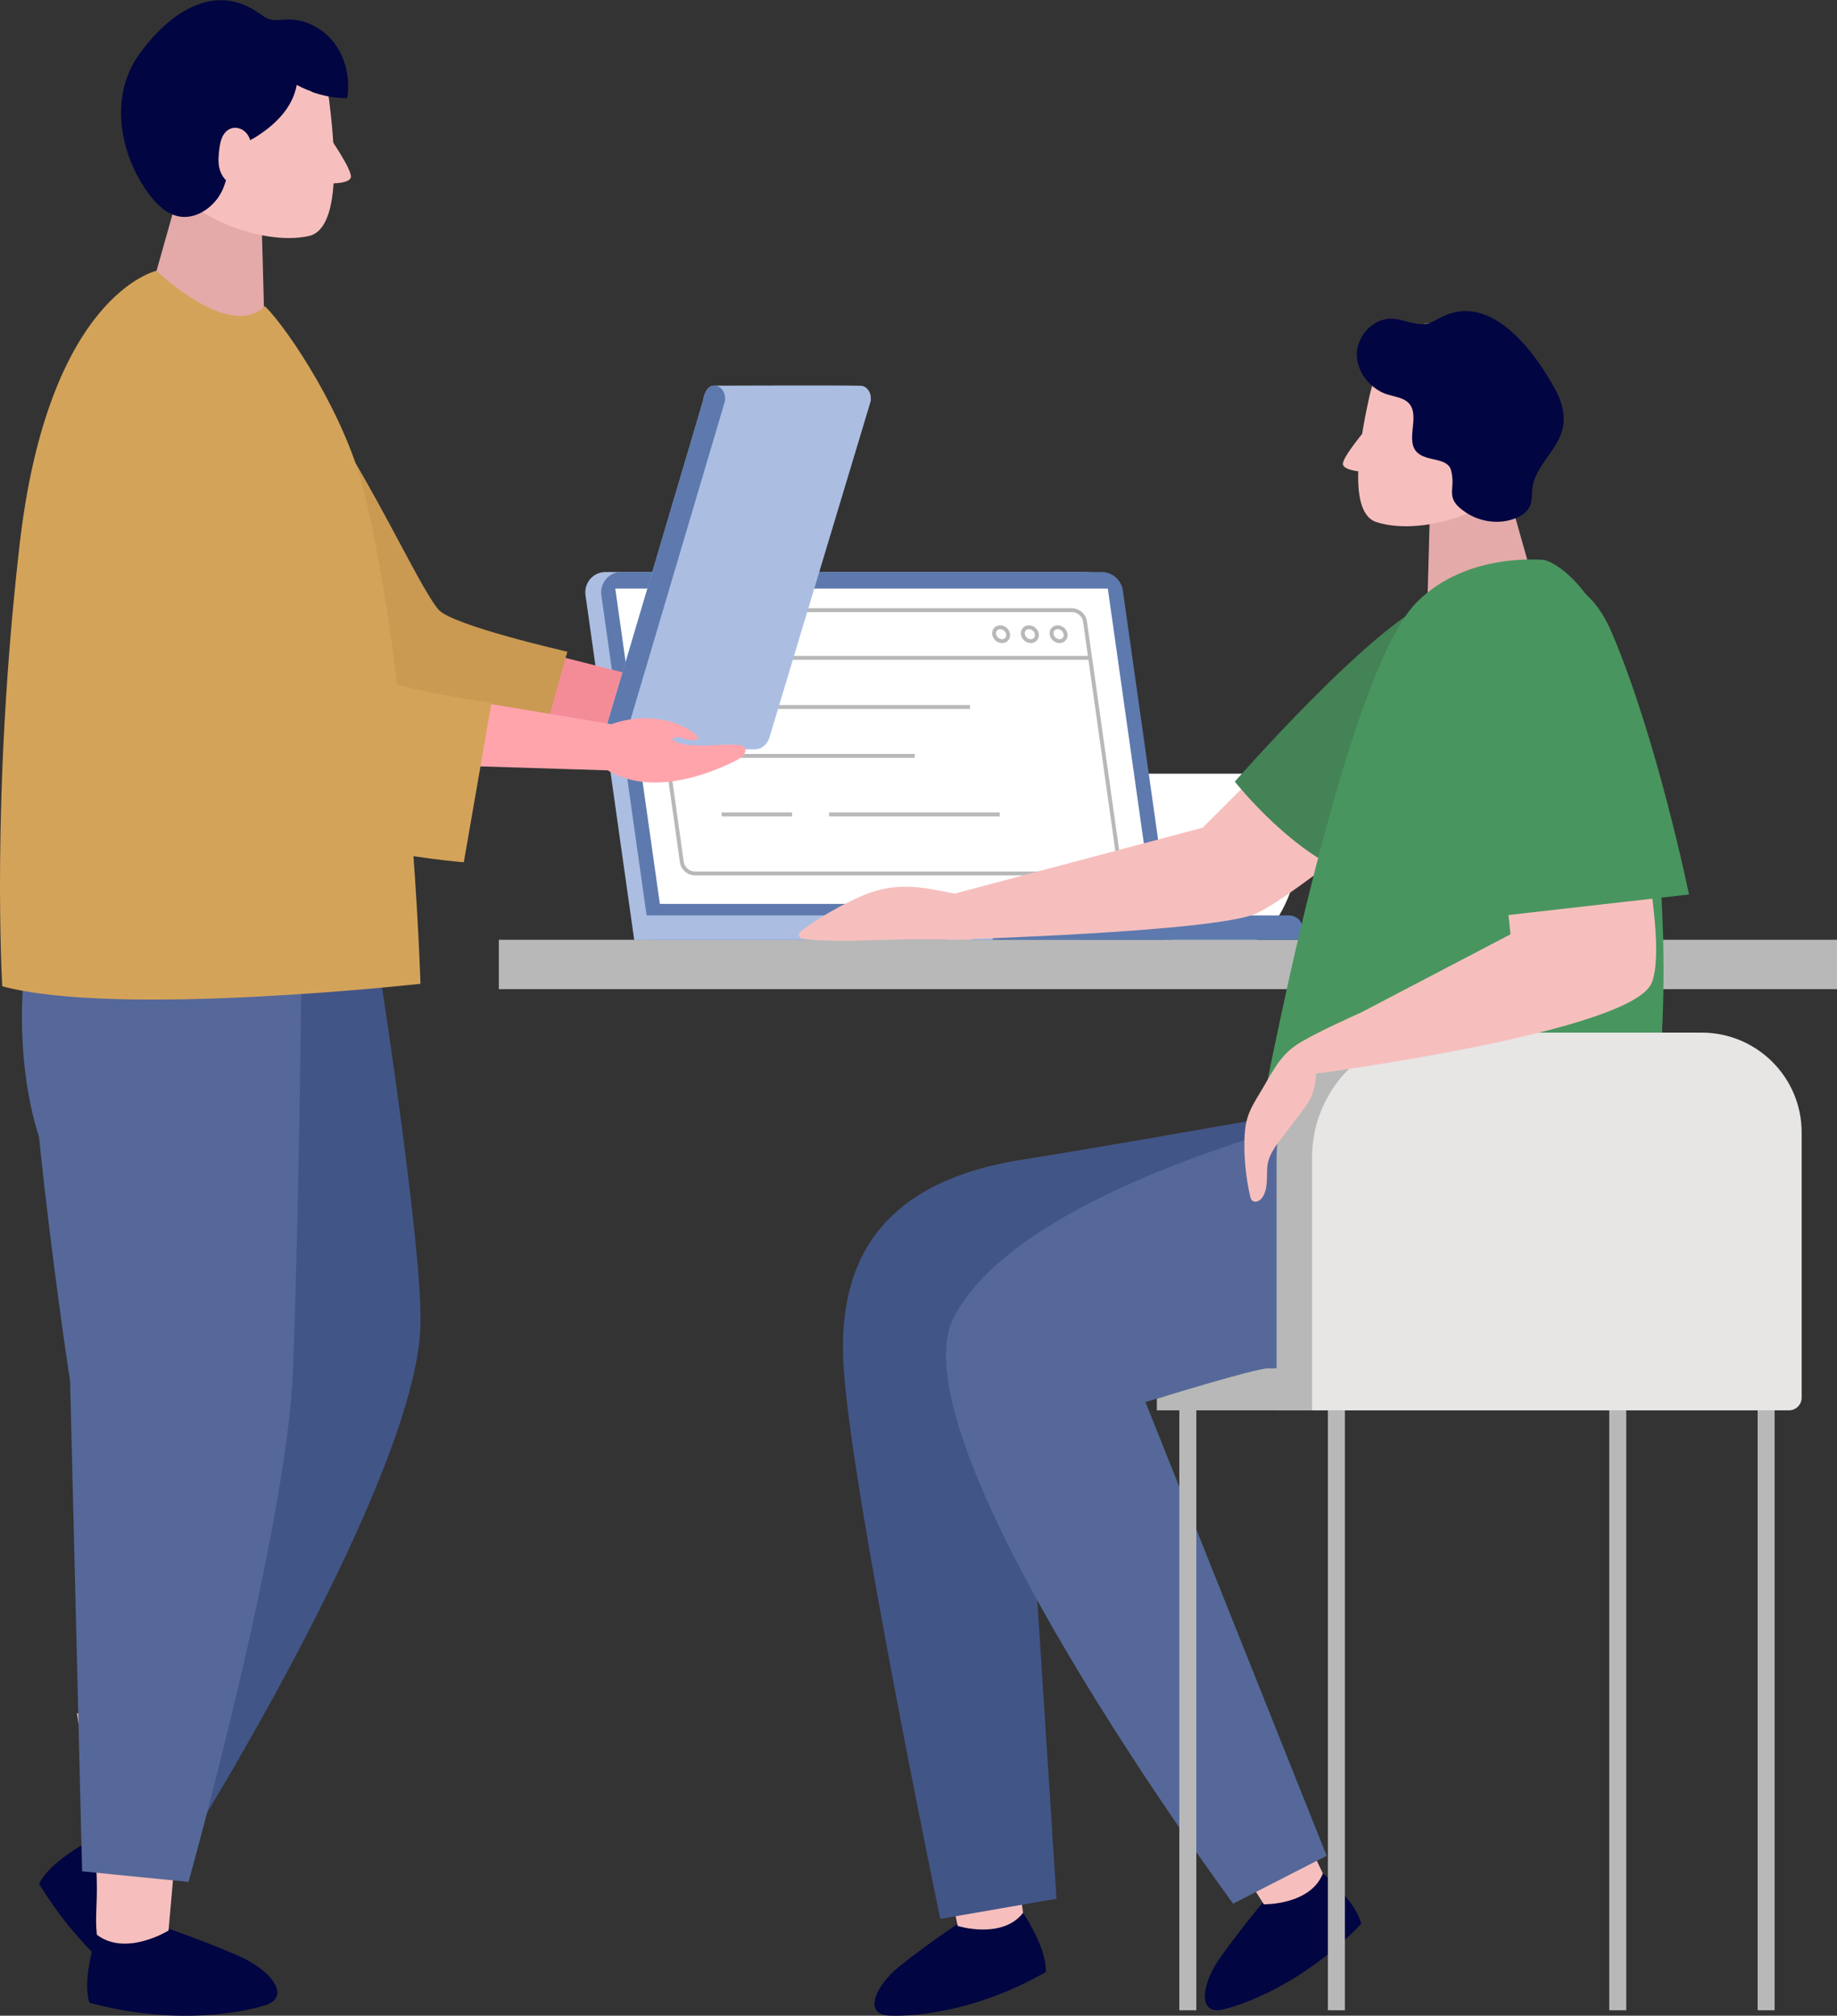 <?xml version="1.0" encoding="UTF-8"?>
<svg xmlns="http://www.w3.org/2000/svg" width="237" height="260" viewBox="0 0 237 260" fill="none">
  <rect x="0" y="0" width="237" height="260" fill="#333333" stroke="none"/>
  <g clip-path="url(#clip0_1811_2836)">
    <path d="M64.356 127.586L237 127.586V121.217L64.356 121.217V127.586Z" fill="#B8B8B8"></path>
    <path d="M168.539 99.793H143.674C143.674 99.793 142.924 116.42 150.045 121.219H162.154C169.29 116.405 168.525 99.793 168.525 99.793H168.539Z" fill="white"></path>
    <path d="M149.192 121.215H81.82L75.538 76.779C75.317 75.194 76.524 73.785 78.098 73.785H140.099C141.468 73.785 142.63 74.812 142.821 76.177L149.192 121.201V121.215Z" fill="#ABBEE2"></path>
    <path d="M151.237 121.215H83.865L77.583 76.779C77.362 75.194 78.569 73.785 80.143 73.785H142.144C143.513 73.785 144.675 74.812 144.866 76.177L151.237 121.201V121.215Z" fill="#5D79AE"></path>
    <path d="M148.677 116.594L142.924 75.914H79.378L85.131 116.594H148.677Z" fill="white"></path>
    <path d="M121.811 118.078H166.303C167.289 118.078 168.084 118.871 168.084 119.854V121.219H121.811V118.078Z" fill="#5D79AE"></path>
    <path d="M81.82 118.078H126.313C127.299 118.078 128.093 118.871 128.093 119.854V121.219H81.82V118.078Z" fill="#ABBEE2"></path>
    <path d="M89.633 112.661H143.101C143.91 112.661 144.469 112.016 144.351 111.209L139.982 80.156C139.864 79.349 139.128 78.703 138.319 78.703H84.851C84.042 78.703 83.483 79.349 83.601 80.156L87.97 111.209C88.088 112.016 88.824 112.661 89.633 112.661Z" fill="white" stroke="#B8B8B8" stroke-width="0.5" stroke-miterlimit="10"></path>
    <path d="M140.644 84.852H84.248" stroke="#B8B8B8" stroke-width="0.5" stroke-miterlimit="10"></path>
    <path d="M135.671 81.801C135.744 82.3 136.2 82.697 136.701 82.697C137.201 82.697 137.539 82.3 137.48 81.801C137.407 81.302 136.951 80.906 136.45 80.906C135.95 80.906 135.612 81.302 135.671 81.801Z" fill="white" stroke="#B8B8B8" stroke-width="0.5" stroke-miterlimit="10"></path>
    <path d="M131.963 81.801C132.036 82.3 132.492 82.697 132.993 82.697C133.493 82.697 133.831 82.3 133.772 81.801C133.699 81.302 133.243 80.906 132.742 80.906C132.242 80.906 131.904 81.302 131.963 81.801Z" fill="white" stroke="#B8B8B8" stroke-width="0.5" stroke-miterlimit="10"></path>
    <path d="M128.255 81.801C128.328 82.3 128.784 82.697 129.285 82.697C129.785 82.697 130.123 82.3 130.064 81.801C129.991 81.302 129.535 80.906 129.034 80.906C128.534 80.906 128.196 81.302 128.255 81.801Z" fill="white" stroke="#B8B8B8" stroke-width="0.5" stroke-miterlimit="10"></path>
    <path d="M125.151 91.191H89.81" stroke="#B8B8B8" stroke-width="0.5" stroke-miterlimit="10"></path>
    <path d="M118.014 97.504H91.884" stroke="#B8B8B8" stroke-width="0.5" stroke-miterlimit="10"></path>
    <path d="M102.184 105.047H93.106" stroke="#B8B8B8" stroke-width="0.5" stroke-miterlimit="10"></path>
    <path d="M128.976 105.047H106.965" stroke="#B8B8B8" stroke-width="0.5" stroke-miterlimit="10"></path>
    <path d="M163.42 98.516L155.151 106.763L120.898 115.862L122.37 121.218C122.37 121.218 156.534 120.235 161.978 117.858C167.171 115.583 183.974 101.363 183.974 101.363" fill="#F6BFBD"></path>
    <path d="M127.475 115.803C124.9 115.744 122.399 115.054 119.868 114.643C116.822 114.144 114.159 114.291 111.32 115.509C108.568 116.698 105.934 118.195 103.522 119.956C103.286 120.132 103.021 120.367 103.065 120.66C103.124 121.012 103.566 121.13 103.919 121.159C108.406 121.57 113.085 121.174 117.587 121.189C120.177 121.189 122.752 121.203 125.341 121.218" fill="#F6BFBD"></path>
    <path d="M184.871 77.469C177.029 80.58 159.314 100.817 159.314 100.817C159.314 100.817 167.304 111.002 175.617 113.203C183.253 107.7 199.04 82.84 199.04 82.84" fill="#448356"></path>
    <path d="M130.579 244.695C130.579 244.695 135.081 250.448 134.92 254.366C124.356 260.412 115.307 260.09 114.277 259.943C111.555 259.532 112.923 256.127 116.146 253.544C120.56 250.022 125.533 246.853 125.533 246.853" fill="#010541"></path>
    <path d="M119 227.231L123.561 248.422C123.561 248.422 129.285 250.212 131.992 246.734C131.271 242.214 132.33 237.503 130.491 220.172" fill="#F6BFBD"></path>
    <path d="M180.899 141.086C180.899 141.086 144.351 147.631 132.007 149.554C113.204 152.489 107.951 163.128 108.848 176.512C109.937 192.889 121.311 247.51 121.311 247.51L136.303 244.913L131.757 174.252H189.536C216.932 174.252 209.781 143.918 209.781 143.918" fill="#425587"></path>
    <path d="M184.591 61.68L184.062 81.3L198.23 76.414L194.066 61.68" fill="#E3AAA9"></path>
    <path d="M168.731 240.086C168.731 240.086 174.66 244.356 175.617 248.157C167.171 256.918 158.402 259.134 157.358 259.266C154.636 259.633 154.989 255.979 157.358 252.604C160.609 247.996 164.494 243.549 164.494 243.549" fill="#010541"></path>
    <path d="M151.267 226.979L163.052 245.631C163.052 245.631 169.055 245.749 170.673 241.654C168.716 237.516 168.525 237.589 160.33 217" fill="#F6BFBD"></path>
    <path d="M206.147 146.545C206.147 146.545 212.885 169.747 166.083 176.497C158.476 177.598 147.78 180.841 147.78 180.841L171.159 239.366L159.094 245.544C159.094 245.544 114.749 185.713 123.091 169.835C132.64 151.652 179.104 141.996 179.104 141.996" fill="#556899"></path>
    <path d="M199.379 72.26C199.379 72.26 210.002 74.946 213.445 105.03C216.873 135.114 211.723 153.209 211.723 153.209C201.865 156.833 162.566 144.315 162.566 144.315C162.566 144.315 173.13 87.302 182.826 77.631C189.403 71.072 199.379 72.246 199.379 72.246V72.26Z" fill="#49955F"></path>
    <path d="M186.343 41.75C180.472 40.59 177.412 47.811 176.72 50.922C175.808 55.045 173.469 65.964 177.544 67.329C182.9 69.119 193.14 66.433 195.906 60.71C199.423 53.446 197.054 43.878 186.343 41.764V41.75Z" fill="#F6BFBD"></path>
    <path d="M176.588 54.945C176.588 54.945 172.983 59.128 173.263 59.95C173.542 60.771 175.999 60.859 175.999 60.859" fill="#F6BFBD"></path>
    <path d="M178.706 50.778C178.839 50.822 178.971 50.88 179.103 50.91C180.045 51.203 181.134 51.306 181.781 52.039C183.252 53.683 181.251 56.794 182.826 58.35C184.047 59.553 186.725 58.981 187.196 60.624C187.917 63.193 186.21 64.176 189.108 66.098C190.977 67.346 193.508 67.698 195.597 66.817C196.318 66.524 197.009 66.054 197.348 65.365C197.701 64.616 197.598 63.75 197.701 62.928C198.069 60.096 200.908 58.13 201.585 55.356C201.982 53.698 201.556 51.937 200.761 50.44C198.245 45.715 192.595 37.761 186.18 40.798C185.489 41.121 184.841 41.591 184.091 41.752C182.62 42.06 181.163 41.18 179.662 41.106C177.264 40.989 175.116 43.22 175.057 45.612C174.998 47.857 176.617 49.97 178.721 50.792L178.706 50.778Z" fill="#010541"></path>
    <path d="M226.76 259.297H228.952V179.2H226.76V259.297Z" fill="#B8B8B8"></path>
    <path d="M171.32 259.297H173.513V179.2H171.32V259.297Z" fill="#B8B8B8"></path>
    <path d="M207.618 259.297H209.811V179.2H207.618V259.297Z" fill="#B8B8B8"></path>
    <path d="M152.15 259.297H154.342V180.095H152.15V259.297Z" fill="#B8B8B8"></path>
    <path d="M149.251 181.915H224.362V176.5H163.596C161.934 176.5 149.251 180.418 149.251 180.418V181.915Z" fill="#B8B8B8"></path>
    <path d="M226.23 181.914H164.7V149.291C164.7 140.398 171.938 133.193 180.84 133.193H214.96C222.081 133.193 227.863 138.96 227.863 146.063V180.285C227.863 181.18 227.128 181.914 226.23 181.914Z" fill="#B8B8B8"></path>
    <path d="M230.806 181.914H169.276V149.291C169.276 140.398 176.515 133.193 185.416 133.193H219.536C226.657 133.193 232.439 138.96 232.439 146.063V180.285C232.439 181.18 231.704 181.914 230.806 181.914Z" fill="#E8E5E5"></path>
    <path d="M208.339 90.121C208.339 92.308 215.784 120.425 213.076 126.809C210.369 133.193 169.202 138.564 169.202 138.564L167.554 134.807L194.876 120.513L191.978 93.218" fill="#F6BFBD"></path>
    <path d="M189.521 79.041C189.521 79.041 202.057 67.771 207.942 81.595C213.827 95.419 217.903 115.377 217.903 115.377L191.698 118.356L188.756 90.943" fill="#49955F"></path>
    <path d="M175.381 130.695C175.381 130.695 169.422 133.337 167.289 134.76C164.964 136.301 163.993 138.62 162.551 140.968C161.904 142.025 161.241 143.111 160.903 144.314C160.638 145.238 160.565 146.222 160.55 147.176C160.506 149.553 160.756 151.93 161.271 154.234C161.33 154.469 161.389 154.733 161.58 154.88C161.948 155.174 162.507 154.909 162.786 154.542C163.684 153.412 163.36 151.651 163.522 150.316C163.713 148.76 164.964 147.293 165.891 146.09C166.523 145.253 167.156 144.431 167.789 143.595C168.201 143.052 168.627 142.509 168.951 141.907C169.393 141.085 169.672 140.161 169.731 139.222C169.79 138.503 169.775 137.666 170.364 137.24" fill="#F6BFBD"></path>
    <path d="M70.991 84.367L85.469 88.021V95.198H63.414" fill="#F48C98"></path>
    <path d="M34.547 46.668C42.198 48.693 53.1 74.624 56.587 78.645C58.368 80.685 73.199 84.06 73.199 84.06L69.873 95.918L35.754 89.49L24.307 59.758" fill="#CA9952"></path>
    <path d="M90.707 51.685C90.766 51.186 90.928 50.731 91.148 50.364C91.413 49.939 91.766 49.748 92.134 49.748C92.384 49.748 110.849 49.675 111.261 49.777C111.879 49.939 112.409 50.599 112.35 51.524C112.35 51.582 112.35 51.627 112.35 51.685L99.388 94.728C99.167 95.857 98.358 96.65 97.416 96.65H77.377L90.707 51.685Z" fill="#ABBEE2"></path>
    <path d="M63.341 93.684H80.364L79.201 96.648H61.619V95.415C61.619 94.461 62.399 93.698 63.341 93.698V93.684Z" fill="#010541"></path>
    <path d="M90.707 51.685C90.766 51.187 90.928 50.731 91.148 50.365C91.943 49.088 93.65 49.924 93.547 51.524C93.547 51.583 93.547 51.627 93.547 51.685L80.217 96.65H77.377L90.707 51.685Z" fill="#5D79AE"></path>
    <path d="M78.377 99.35C83.159 102.212 89.412 100.759 94.385 98.381C94.827 98.176 96.622 97.398 96.063 96.459C95.886 96.18 95.562 96.121 95.283 96.092C93.679 95.931 92.075 96.21 90.472 96.165C89.397 96.136 88.221 96.165 87.205 95.681C87.073 95.623 86.676 95.446 86.808 95.212C86.867 95.094 87.102 95.094 87.205 95.094C88.073 95.05 88.868 95.608 89.751 95.446C89.839 95.432 89.942 95.402 90.016 95.329C90.442 94.874 88.176 93.729 87.926 93.612C86.97 93.172 85.955 92.893 84.939 92.761C82.909 92.482 80.82 92.717 78.878 93.407L55.381 89.488L54.321 98.616L78.377 99.365V99.35Z" fill="#FFA4AB"></path>
    <path d="M14.213 236.109C14.213 236.109 6.96 239.191 5.047 242.977C11.844 254.189 20.555 258.606 21.599 258.988C24.38 260.015 24.88 256.097 23.188 251.973C20.863 246.353 17.847 240.761 17.847 240.761" fill="#010541"></path>
    <path d="M30.692 224.207L18.877 243.27C18.877 243.27 12.535 241.964 11.815 237.282C14.86 233.393 25.718 212.613 25.718 212.613" fill="#FFA4AB"></path>
    <path d="M20.437 245.983C20.128 245.939 19.745 246.071 19.451 246.174C19.113 246.277 18.774 246.409 18.436 246.541C18.097 246.673 17.788 246.835 17.494 246.996C17.215 247.157 16.832 247.334 16.655 247.612C16.582 247.73 16.7 247.862 16.832 247.833C16.994 247.803 17.141 247.7 17.273 247.627C17.421 247.539 17.568 247.451 17.715 247.363C18.009 247.201 18.303 247.055 18.598 246.923C18.892 246.791 19.216 246.673 19.525 246.57C19.686 246.512 19.848 246.468 20.01 246.409C20.157 246.365 20.334 246.336 20.466 246.248C20.555 246.189 20.569 245.983 20.437 245.969V245.983Z" fill="#3848A7"></path>
    <path d="M21.32 248.318C21.041 248.318 20.746 248.45 20.496 248.553C20.217 248.656 19.937 248.773 19.672 248.905C19.407 249.037 19.142 249.155 18.892 249.287C18.657 249.419 18.363 249.566 18.201 249.786C18.127 249.889 18.245 249.977 18.333 249.962C18.466 249.947 18.598 249.859 18.716 249.801C18.848 249.742 18.981 249.669 19.098 249.595C19.334 249.463 19.584 249.346 19.834 249.228C20.084 249.111 20.334 249.008 20.584 248.905C20.717 248.847 20.849 248.803 20.996 248.744C21.143 248.685 21.261 248.656 21.379 248.568C21.497 248.48 21.467 248.289 21.305 248.289L21.32 248.318Z" fill="#3848A7"></path>
    <path d="M22.306 250.062C21.894 250.18 21.467 250.341 21.099 250.561C20.908 250.679 20.732 250.796 20.555 250.928C20.378 251.06 20.202 251.207 20.084 251.398C20.011 251.53 20.158 251.677 20.29 251.603C20.467 251.501 20.614 251.354 20.776 251.236C20.938 251.119 21.099 251.002 21.276 250.899C21.629 250.693 21.982 250.503 22.379 250.371C22.571 250.297 22.497 250.004 22.291 250.062H22.306Z" fill="#3848A7"></path>
    <path d="M48.083 119.441C48.083 119.441 54.733 161.28 54.233 171.421C53.277 191.027 25.572 235.683 25.572 235.683L16.612 229.799L30.045 179.213C30.045 179.213 14.934 140.28 15.861 121.364" fill="#425587"></path>
    <path d="M33.619 23.598L34.193 44.759L18.906 39.491L23.394 23.598" fill="#E3AAA9"></path>
    <path d="M13.404 247.059C13.404 247.059 10.3 254.293 11.536 258.329C24.219 261.748 33.562 258.945 34.606 258.505C37.328 257.331 34.974 254.147 30.898 252.342C25.322 249.876 19.26 247.924 19.26 247.924" fill="#010541"></path>
    <path d="M23.836 225.191L21.746 249.009C21.746 249.009 16.258 252.428 12.492 249.552C12.006 244.651 13.801 244.548 9.917 220.965" fill="#F6BFBD"></path>
    <path d="M5.812 114.246C2.163 122.45 1.81 136.655 5.032 146.634C6.71 163.026 9.049 178.2 9.049 178.2L10.594 241.377L24.321 242.742C24.321 242.742 37.063 197.234 37.813 176.542C38.843 147.691 38.946 115.846 38.946 115.846" fill="#556899"></path>
    <path d="M20.201 34.926C20.201 34.926 6.209 37.919 2.516 70.366C-1.192 102.813 0.294 127.218 0.294 127.218C15.287 131.254 54.247 126.895 54.247 126.895C54.247 126.895 53.085 89.019 47.067 63.792C44.64 53.607 37.195 42.483 34.179 39.49C29.632 44.024 20.186 34.926 20.186 34.926H20.201Z" fill="#D4A35A"></path>
    <path d="M33.266 3.418C39.696 2.773 42.035 9.508 42.462 12.913C43.021 17.433 44.389 29.393 39.873 30.435C33.928 31.8 23.217 27.867 20.848 21.425C17.832 13.265 21.555 4.578 33.281 3.418H33.266Z" fill="#F6BFBD"></path>
    <path d="M42.197 17.242C42.197 17.242 45.64 22.1 45.243 22.951C44.846 23.802 42.212 23.641 42.212 23.641" fill="#F6BFBD"></path>
    <path d="M40.197 11.8C39.535 11.565 38.902 11.286 38.284 10.948C37.74 13.971 35.444 16.143 32.928 17.714C31.781 18.433 30.28 18.799 29.927 20.018C29.383 21.867 29.338 23.657 28.235 25.345C27.131 27.018 25.131 28.265 23.144 27.927C21.482 27.634 20.187 26.343 19.186 24.992C15.464 19.959 14.052 12.46 17.921 7.059C21.57 1.952 27.293 -2.303 33.061 1.468C33.694 1.879 34.297 2.378 35.018 2.539C35.606 2.672 36.209 2.554 36.813 2.525C39.138 2.378 41.506 3.493 43.036 5.43C44.567 7.382 45.229 10.127 44.787 12.665C43.228 12.665 41.683 12.372 40.197 11.844V11.8Z" fill="#010541"></path>
    <path d="M32.384 18.857C32.384 18.167 32.134 17.477 31.633 17.008C31.133 16.538 30.368 16.333 29.735 16.597C29.25 16.788 28.882 17.228 28.661 17.712C28.441 18.197 28.367 18.725 28.294 19.238C28.191 20.06 28.117 20.897 28.308 21.704C28.5 22.511 28.985 23.289 29.721 23.641C30.471 24.008 31.486 23.846 31.957 23.157" fill="#F6BFBD"></path>
    <path d="M32.384 49.719C35.032 54.356 42.756 83.428 45.302 85.966C47.847 88.505 63.414 90.633 63.414 90.633L59.838 111.222C59.838 111.222 33.325 109.168 26.027 99.585C20.584 92.424 14.669 63.792 14.669 63.792" fill="#D4A35A"></path>
  </g>
  <defs>
    <clipPath id="clip0_1811_2836">
      <rect width="237" height="260" fill="white"></rect>
    </clipPath>
  </defs>
</svg>
